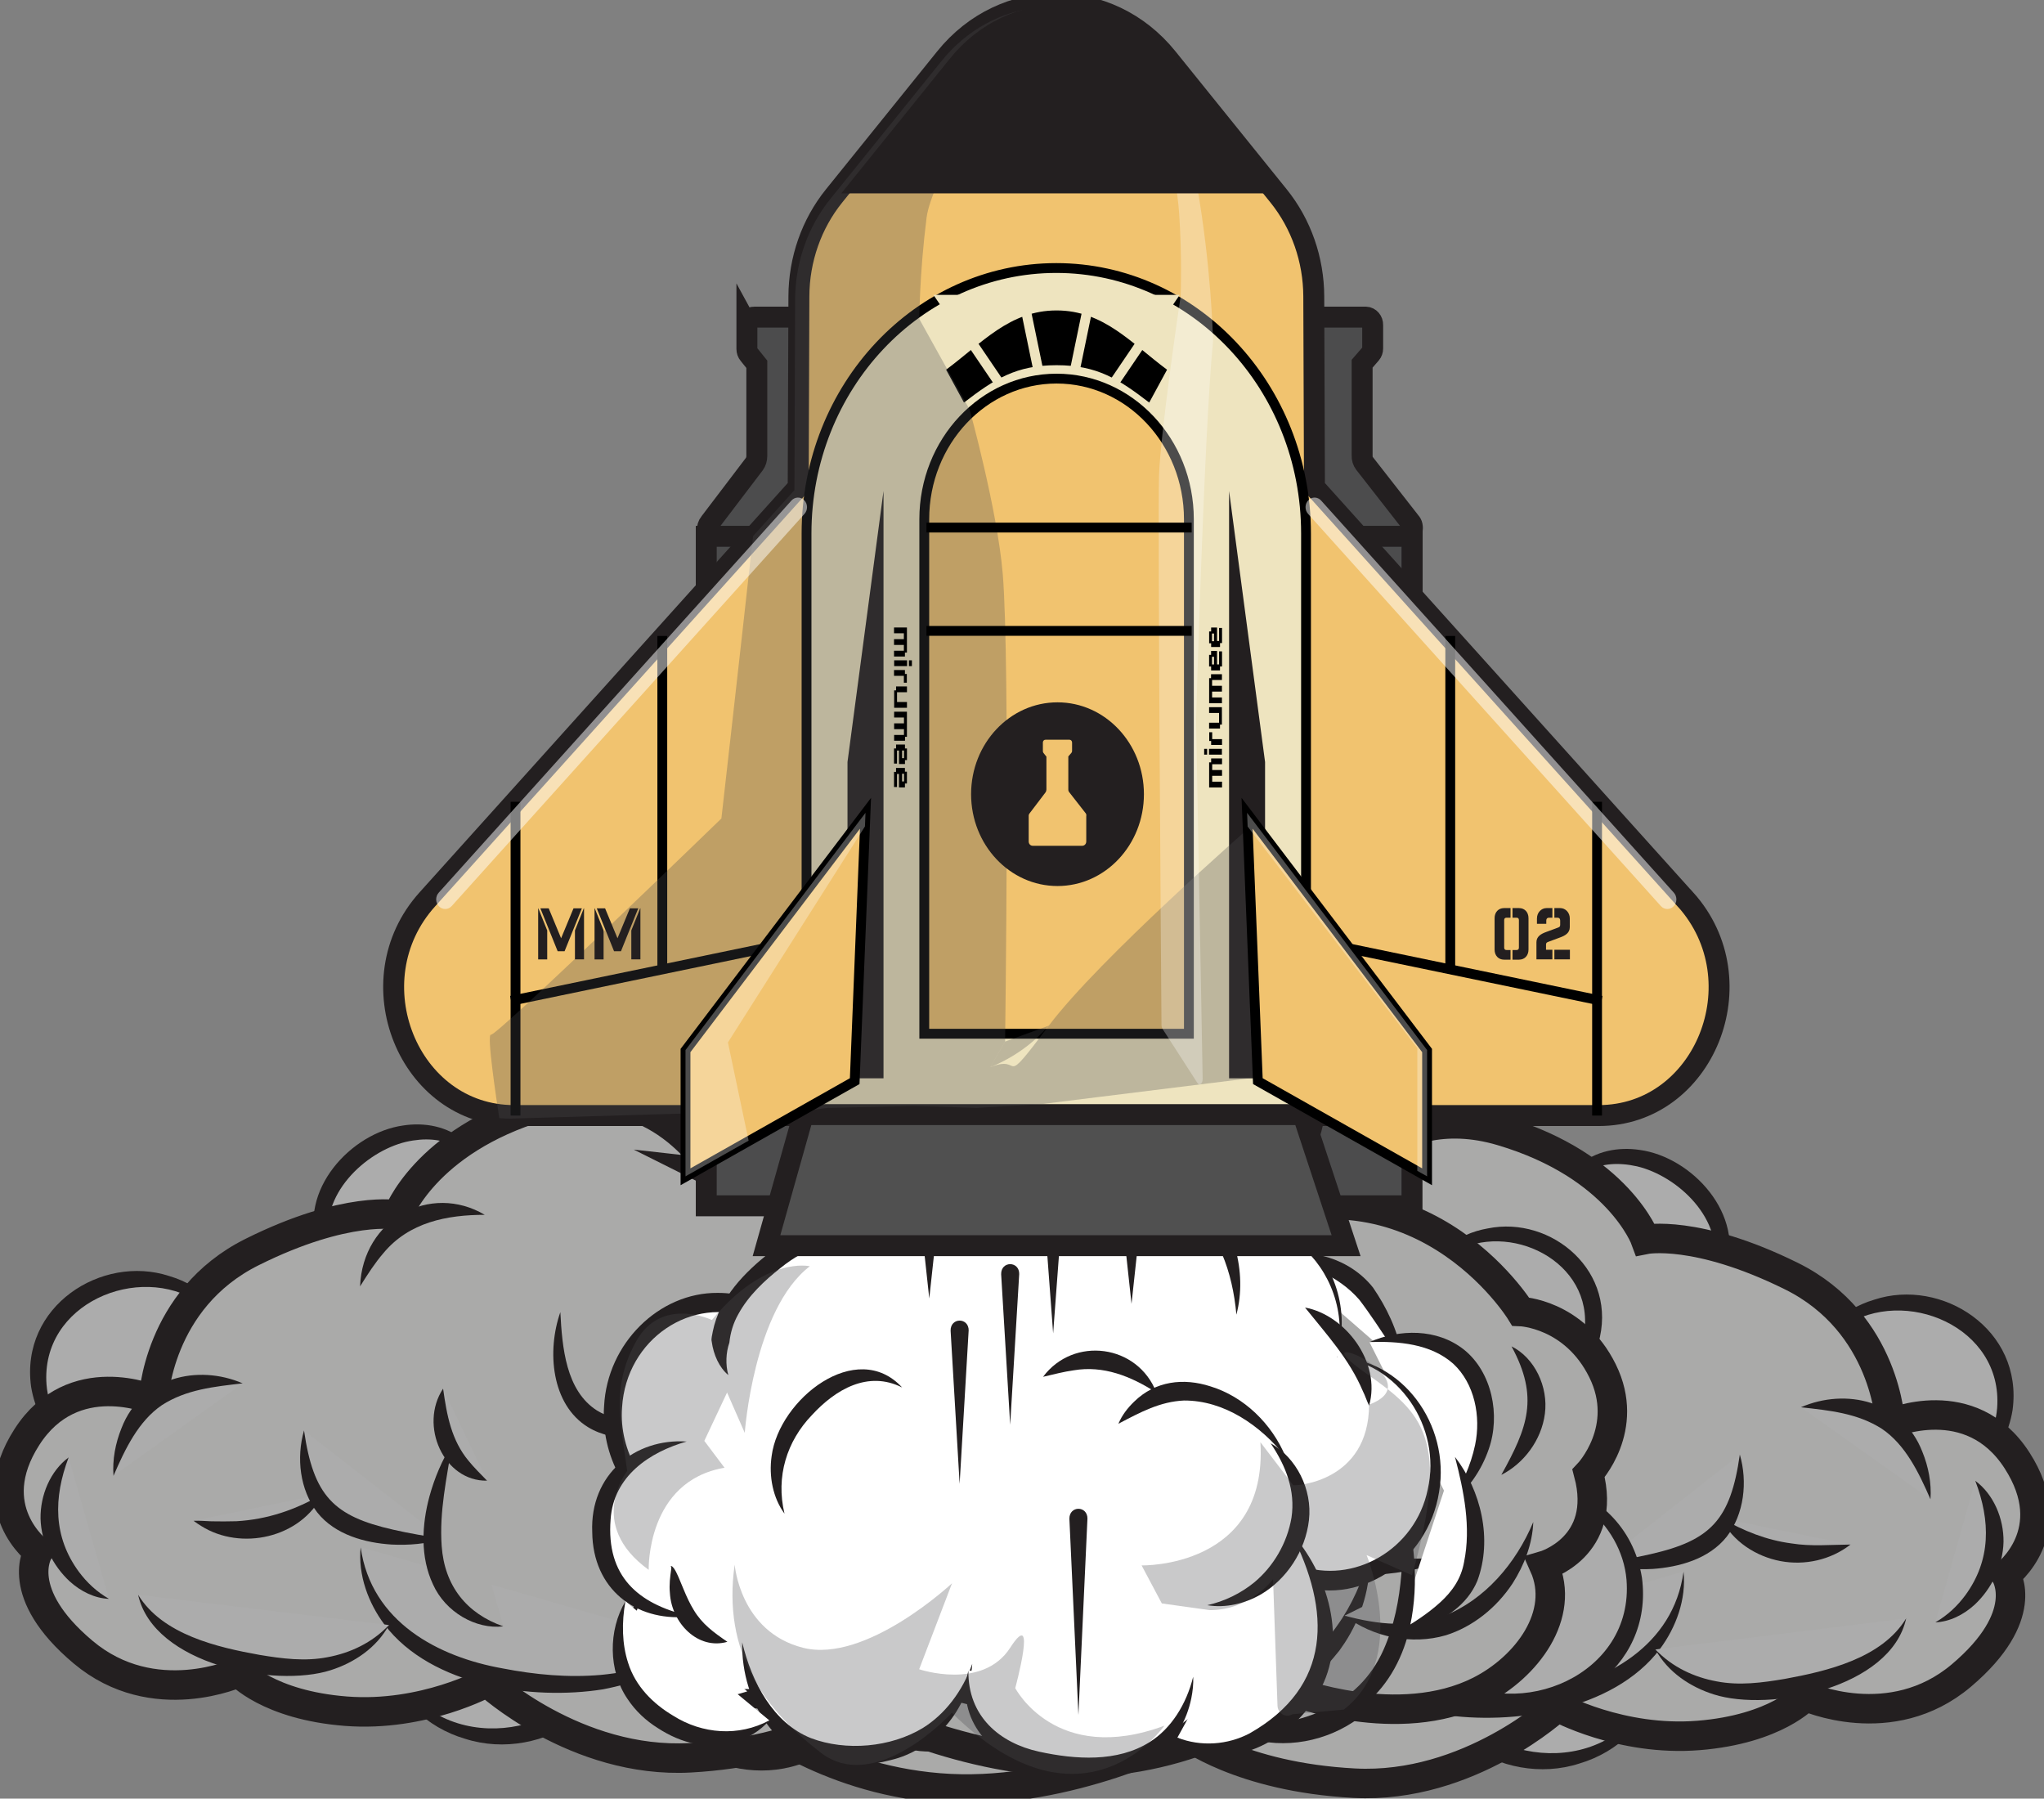 <svg width="208" height="183" viewBox="0 0 208 183" fill="none" xmlns="http://www.w3.org/2000/svg">
<rect x="0" y="0" width="208" height="183" fill="#808080" stroke="none"/>
<g clip-path="url(#clip0_7050_53023)">
<path d="M193.694 152.021C199.446 152.012 204.102 147.641 204.094 142.259C204.086 136.877 199.417 132.522 193.665 132.531C187.913 132.541 183.256 136.912 183.264 142.294C183.272 147.676 187.942 152.031 193.694 152.021Z" fill="#ACACAC"/>
<path d="M185.795 148.65C189.395 152.565 195.675 152.876 199.723 149.618C201.701 148.07 203.044 145.719 203.232 143.255C203.845 134.985 193.806 130.831 187.637 134.94C182.898 137.853 181.864 144.461 185.795 148.65ZM185.795 148.65C180.485 142.865 183.79 134.289 190.732 132.234C197.579 129.983 205.918 135.258 204.802 143.469C203.303 152.652 191.458 154.892 185.795 148.65Z" fill="#231F20"/>
<path d="M55.135 145.91C60.297 145.901 64.477 141.979 64.47 137.149C64.463 132.319 60.272 128.41 55.109 128.419C49.946 128.428 45.767 132.35 45.774 137.18C45.781 142.01 49.972 145.918 55.135 145.91Z" fill="#ACACAC"/>
<path d="M62.966 141.921C65.953 137.647 64.014 131.973 59.541 130.015C53.683 127.178 45.224 131.69 46.849 139.143C48.698 146.478 58.821 147.96 62.966 141.921ZM62.966 141.921C58.642 148.253 47.806 147.395 45.325 139.622C43.168 132.311 50.028 126.526 56.541 127.843C62.785 128.901 66.962 136.092 62.969 141.921H62.966Z" fill="#231F20"/>
<path d="M53.671 176.002C60.306 175.991 65.678 170.949 65.668 164.741C65.659 158.533 60.273 153.509 53.638 153.52C47.003 153.531 41.632 158.573 41.641 164.781C41.65 170.989 47.036 176.013 53.671 176.002Z" fill="#ACACAC"/>
<path d="M62.733 157.399C58.568 152.886 51.325 152.507 46.629 156.244C44.326 158.023 42.743 160.753 42.513 163.638C41.767 173.342 53.521 178.123 60.676 173.28C66.129 169.846 67.283 162.249 62.736 157.402L62.733 157.399ZM62.733 157.399C68.856 164.1 65.045 173.886 57.05 176.241C49.224 178.767 39.727 172.811 40.943 163.428C42.626 152.869 56.197 150.236 62.736 157.399H62.733Z" fill="#231F20"/>
<path d="M77.856 179.319C84.491 179.308 89.863 174.267 89.854 168.058C89.844 161.85 84.458 156.826 77.823 156.837C71.188 156.848 65.817 161.89 65.826 168.098C65.835 174.307 71.221 179.33 77.856 179.319Z" fill="#ACACAC"/>
<path d="M86.92 160.718C82.755 156.206 75.512 155.827 70.816 159.563C68.513 161.342 66.93 164.072 66.7 166.957C65.954 176.661 77.708 181.442 84.863 176.599C90.316 173.166 91.471 165.568 86.923 160.722L86.92 160.718ZM86.92 160.718C93.044 167.419 89.232 177.202 81.237 179.56C73.411 182.087 63.914 176.13 65.13 166.747C66.813 156.189 80.384 153.555 86.923 160.718H86.92Z" fill="#231F20"/>
<path d="M157.345 179.19C163.98 179.179 169.352 174.138 169.342 167.929C169.333 161.721 163.947 156.697 157.312 156.708C150.677 156.72 145.305 161.761 145.314 167.97C145.324 174.178 150.71 179.202 157.345 179.19Z" fill="#ACACAC"/>
<path d="M166.405 160.587C162.24 156.075 154.998 155.696 150.301 159.432C147.998 161.211 146.415 163.941 146.185 166.826C145.439 176.53 157.194 181.311 164.349 176.468C169.801 173.035 170.956 165.437 166.408 160.591L166.405 160.587ZM166.405 160.587C172.529 167.288 168.718 177.075 160.723 179.429C152.896 181.956 143.399 175.999 144.615 166.616C146.299 156.058 159.869 153.424 166.408 160.587H166.405Z" fill="#231F20"/>
<path d="M174.558 130.199C176.446 126.872 174.618 122.022 170.475 119.366C166.331 116.711 161.442 117.256 159.554 120.583C157.666 123.911 159.494 128.761 163.638 131.416C167.781 134.072 172.67 133.527 174.558 130.199Z" fill="#ACACAC"/>
<path d="M161.991 130.128C163.518 131.531 165.419 132.493 167.401 132.789C170.158 133.268 173.557 132.058 174.374 128.997C175.493 124.096 170.758 119.659 166.584 118.67C158.799 116.936 156.545 125.044 161.991 130.131V130.128ZM161.991 130.128C158.854 127.336 156.986 121.831 160.651 118.597C162.351 117.088 164.718 116.674 166.866 117.001C172.146 117.715 177.644 123.551 175.581 129.456C173.087 135.24 165.646 133.685 161.991 130.128Z" fill="#231F20"/>
<path d="M88.846 135.726C93.688 134.349 96.874 130.296 95.961 126.673C95.049 123.05 90.385 121.229 85.543 122.606C80.701 123.982 77.515 128.036 78.427 131.659C79.34 135.282 84.004 137.103 88.846 135.726Z" fill="#ACACAC"/>
<path d="M89.949 135.354C91.847 134.595 93.621 133.327 94.756 131.548C96.585 128.756 95.985 125.381 93.034 123.899C88.457 121.565 80.309 124.209 78.97 129.749C78.525 131.714 79.579 133.706 81.179 134.761C83.77 136.477 87.121 136.426 89.949 135.354ZM89.949 135.354C87.079 136.429 83.738 136.719 80.906 135.278C78.918 134.299 77.4 131.982 77.692 129.552C78.512 123.475 85.392 120.39 90.582 121.451C92.725 121.9 94.915 123.137 95.911 125.305C97.944 129.821 93.653 134.009 89.946 135.357L89.949 135.354Z" fill="#231F20"/>
<path d="M135.206 121.986C135.206 121.986 140.927 111.545 152.818 115.074C164.709 118.601 167.44 126.105 167.44 126.105C167.44 126.105 172.626 125.054 182.288 129.835C191.951 134.616 192.363 144.837 192.363 144.837C192.363 144.837 200.527 141.276 205.243 148.57C209.959 155.864 204.12 160.252 204.12 160.252C204.12 160.252 206.757 164.42 199.586 170.48C192.415 176.54 183.735 172.593 183.735 172.593C183.735 172.593 180.767 175.936 172.846 176.574C164.926 177.212 158.481 173.679 158.481 173.679C158.481 173.679 149.467 182.038 137.83 181.431C126.192 180.824 120.603 176.454 120.603 176.454C120.603 176.454 108.781 182.586 96.65 181.983C84.519 181.379 76.527 174.858 76.527 174.858C76.527 174.858 65.759 179.046 57.465 174.889C52.687 172.493 48.669 167.184 50.891 162.176C50.891 162.176 44.358 160.307 46.327 152.796C46.327 152.796 41.994 148.246 44.874 142.369C47.738 136.522 53.197 136.305 53.197 136.305C53.197 136.305 63.754 118.973 83.64 127.911L135.202 121.986H135.206Z" fill="#AAAAA9" stroke="#231F20" stroke-width="3" stroke-miterlimit="10" stroke-linecap="round"/>
<path d="M88.7 172.352C88.7 172.352 81.591 177.46 75.337 172.941C69.084 168.422 68.668 161.024 68.668 161.024" fill="#AAAAA9"/>
<path d="M88.701 172.352C85.094 175.744 79.327 176.881 75.146 173.968C74.679 173.672 74.105 173.155 73.664 172.814L72.992 172.152C72.593 171.793 72.1 171.149 71.75 170.731L71.208 169.952C69.509 167.377 68.5 164.175 68.672 161.024C69.285 163.355 70.222 165.554 71.5 167.519C72.194 168.605 73.005 169.57 73.894 170.476C74.088 170.656 74.617 171.135 74.815 171.321C78.889 174.985 84.014 174.413 88.701 172.352Z" fill="#231F20"/>
<path d="M71.208 167.188C71.208 167.188 64.835 170.776 58.944 167.312C53.054 163.848 51.98 157.726 51.98 157.726" fill="#AAAAA9"/>
<path d="M71.208 167.188C68.334 169.404 64.39 170.218 60.913 169.218C58.169 168.363 55.759 166.443 54.115 163.979C52.924 162.131 52.071 159.966 51.98 157.726C53.764 161.962 56.966 165.64 61.095 167.253C64.371 168.477 67.822 168.122 71.208 167.188Z" fill="#231F20"/>
<path d="M80.4 150.473C80.4 150.473 82.739 165.885 60.105 161.335L80.4 150.473Z" fill="#AAAAA9"/>
<path d="M80.4 150.473C81.055 152.851 80.721 155.605 79.514 157.753C76.991 162.324 71.334 163.392 66.787 162.92C64.487 162.7 62.246 162.169 60.102 161.334C62.386 161.366 64.62 161.465 66.826 161.383C73.9 161.214 79.894 158.928 80.4 150.473Z" fill="#231F20"/>
<path d="M99.264 167.864C99.264 167.864 91.363 168.102 87.519 159.818L99.264 167.864Z" fill="#AAAAA9"/>
<path d="M99.264 167.864C94.529 169.194 89.096 165.772 87.747 160.804C87.659 160.477 87.578 160.149 87.519 159.818C88.009 160.284 88.382 160.794 88.817 161.242C91.671 164.5 95.259 166.551 99.261 167.864H99.264Z" fill="#231F20"/>
<path d="M90.608 143.683C90.608 143.683 88.898 153.224 95.418 155.21C101.937 157.195 104.902 154.72 104.902 154.72" fill="#AAAAA9"/>
<path d="M90.608 143.683C90.805 147.278 91.188 151.68 94.373 153.69C94.925 154.034 95.505 154.248 96.131 154.427C97.212 154.762 98.34 155.041 99.453 155.189C101.276 155.417 103.141 155.454 104.902 154.724C103.478 156.213 101.321 156.671 99.378 156.723C98.136 156.754 96.884 156.564 95.68 156.261C94.918 156.092 94.143 155.803 93.459 155.386C89.696 153.093 89.236 147.63 90.611 143.686L90.608 143.683Z" fill="#231F20"/>
<path d="M54.141 139.849C54.141 139.849 47.803 145.543 55.221 152.92L54.141 139.849Z" fill="#AAAAA9"/>
<path d="M54.141 139.849C51.328 145.061 52.538 148.129 55.221 152.921C52.944 151.776 51.127 149.415 50.771 146.716C50.398 143.965 51.802 141.014 54.141 139.846V139.849Z" fill="#231F20"/>
<path d="M171.319 159.891C171.319 159.891 171.77 170.066 157.93 173.055C143.331 176.209 137.333 169.753 137.333 169.753" fill="#ACACAC"/>
<path d="M171.319 159.891C171.611 162.717 170.557 165.578 168.916 167.781C164.151 174.093 153.863 175.547 146.717 174.437C143.302 173.803 139.753 172.497 137.337 169.753C140.123 171.818 143.551 172.652 146.889 172.965C150.23 173.252 153.597 172.928 156.905 172.273C163.415 171.101 170.278 167.526 171.322 159.894L171.319 159.891Z" fill="#231F20"/>
<path d="M183.265 143.183C183.265 143.183 188.529 142.131 192.126 144.627C195.72 147.123 196.447 152.549 196.447 152.549" fill="#ACACAC"/>
<path d="M183.265 143.183C187.845 141.19 193.586 142.51 195.61 147.681C196.246 149.236 196.564 150.901 196.447 152.548C195.25 149.791 193.884 146.985 191.504 145.375C189.009 143.779 186.168 143.507 183.265 143.183Z" fill="#231F20"/>
<path d="M201.007 150.663C201.007 150.663 204.218 154.62 202.463 159.422C200.705 164.224 196.943 165.065 196.943 165.065" fill="#ACACAC"/>
<path d="M201.007 150.663C202.866 152.035 203.91 154.486 203.881 156.882C203.822 159.326 202.648 161.677 200.939 163.273C199.804 164.31 198.383 165.013 196.943 165.065C198.195 164.348 199.2 163.383 199.998 162.304C202.606 158.736 202.574 154.782 201.007 150.663Z" fill="#231F20"/>
<path d="M95.278 178.153C95.278 178.153 90.014 177.488 87.62 172.938C85.227 168.384 87.25 165.299 87.25 165.299" fill="#ACACAC"/>
<path d="M95.278 178.154C92.262 178.512 89.145 176.999 87.377 174.338C85.681 171.78 85.068 167.695 87.248 165.296C87.03 166.03 86.952 166.761 86.949 167.474C86.949 169.553 87.744 171.552 88.863 173.21C90.468 175.499 92.797 176.909 95.278 178.154Z" fill="#231F20"/>
<path d="M193.975 164.658C193.975 164.658 192.402 170.911 179.331 172.066C171.572 172.752 168.458 167.823 168.458 167.823" fill="#ACACAC"/>
<path d="M193.975 164.658C192.438 171.773 180.083 174.207 174.404 172.4C172.02 171.652 169.72 170.139 168.455 167.823C170.19 169.646 172.432 170.66 174.692 171.073C177.005 171.521 179.314 171.211 181.633 170.818C185.886 170.039 191.507 168.74 193.975 164.658Z" fill="#231F20"/>
<path d="M175.14 154.461C175.14 154.461 179.937 160.293 188.312 157.15L175.14 154.461Z" fill="#ACACAC"/>
<path d="M175.14 154.461C177.452 155.771 179.749 156.702 182.305 157.036C184.309 157.36 186.278 157.167 188.312 157.15C186.284 158.729 183.638 159.301 181.173 158.832C178.724 158.367 176.291 156.85 175.14 154.458V154.461Z" fill="#231F20"/>
<path d="M73.858 149.028C73.858 149.028 78.655 154.861 87.03 151.717L73.858 149.028Z" fill="#ACACAC"/>
<path d="M73.858 149.029C76.171 150.339 78.467 151.269 81.023 151.604C83.027 151.928 84.996 151.735 87.03 151.718C85.003 153.296 82.356 153.869 79.891 153.4C77.442 152.934 75.009 151.418 73.858 149.025V149.029Z" fill="#231F20"/>
<path d="M177.047 147.991C177.047 147.991 177.741 154.279 173.687 156.964C169.633 159.653 162.938 159.07 162.938 159.07" fill="#ACACAC"/>
<path d="M177.047 147.992C177.848 150.774 177.495 154.024 175.721 156.341C173.898 158.647 170.829 159.446 168.179 159.633C166.405 159.729 164.634 159.584 162.935 159.071C164.67 158.785 166.35 158.505 167.988 158.123C174.092 156.727 176.106 154.631 177.047 147.988V147.992Z" fill="#231F20"/>
<path d="M14.305 149.625C20.056 149.615 24.713 145.245 24.705 139.863C24.697 134.481 20.028 130.125 14.276 130.135C8.524 130.145 3.867 134.515 3.875 139.897C3.883 145.279 8.553 149.634 14.305 149.625Z" fill="#ACACAC"/>
<path d="M22.189 146.226C16.545 152.486 4.694 150.287 3.166 141.107C2.027 132.896 10.35 127.598 17.204 129.825C24.148 131.859 27.479 140.421 22.186 146.223L22.189 146.226ZM22.189 146.226C26.107 142.028 25.053 135.419 20.305 132.524C14.126 128.436 4.097 132.624 4.736 140.89C4.934 143.355 6.283 145.702 8.265 147.243C12.322 150.487 18.602 150.156 22.189 146.226Z" fill="#231F20"/>
<path d="M152.844 143.055C158.007 143.046 162.186 139.124 162.179 134.294C162.172 129.464 157.981 125.556 152.818 125.564C147.656 125.573 143.476 129.495 143.484 134.325C143.491 139.155 147.682 143.064 152.844 143.055Z" fill="#ACACAC"/>
<path d="M144.998 139.088C140.986 133.272 145.144 126.071 151.385 124.989C157.891 123.651 164.771 129.411 162.633 136.73C160.175 144.51 149.338 145.403 144.998 139.088ZM144.998 139.088C149.16 145.113 159.279 143.596 161.105 136.254C162.708 128.794 154.236 124.313 148.388 127.167C143.921 129.143 141.995 134.82 144.995 139.084L144.998 139.088Z" fill="#231F20"/>
<path d="M154.397 173.139C161.032 173.128 166.404 168.086 166.395 161.878C166.385 155.669 160.999 150.646 154.364 150.657C147.729 150.668 142.358 155.71 142.367 161.918C142.376 168.126 147.762 173.15 154.397 173.139Z" fill="#ACACAC"/>
<path d="M145.277 154.565C151.793 147.381 165.374 149.97 167.086 160.522C168.325 169.901 158.851 175.889 151.015 173.386C143.013 171.056 139.169 161.284 145.277 154.565ZM145.277 154.565C140.742 159.426 141.92 167.02 147.382 170.436C154.55 175.258 166.292 170.436 165.516 160.735C165.276 157.854 163.684 155.127 161.378 153.355C156.668 149.636 149.425 150.036 145.277 154.565Z" fill="#231F20"/>
<path d="M130.219 176.536C136.854 176.525 142.225 171.483 142.216 165.275C142.207 159.067 136.82 154.043 130.185 154.054C123.55 154.065 118.179 159.107 118.188 165.315C118.197 171.523 123.583 176.547 130.219 176.536Z" fill="#ACACAC"/>
<path d="M121.1 157.967C127.616 150.784 141.196 153.372 142.909 163.924C144.161 173.29 134.661 179.298 126.837 176.789C118.836 174.458 114.992 164.686 121.1 157.967ZM121.1 157.967C116.565 162.828 117.743 170.422 123.205 173.838C130.373 178.66 142.114 173.838 141.339 164.138C141.099 161.256 139.507 158.529 137.2 156.758C132.491 153.038 125.248 153.438 121.1 157.967Z" fill="#231F20"/>
<path d="M50.73 176.669C57.365 176.658 62.737 171.616 62.728 165.408C62.718 159.2 57.332 154.176 50.697 154.187C44.062 154.198 38.691 159.24 38.7 165.448C38.709 171.656 44.095 176.68 50.73 176.669Z" fill="#ACACAC"/>
<path d="M41.611 158.098C48.127 150.915 61.708 153.503 63.42 164.055C64.659 173.435 55.185 179.419 47.349 176.92C39.347 174.589 35.503 164.817 41.611 158.098ZM41.611 158.098C37.076 162.959 38.254 170.553 43.716 173.969C50.884 178.791 62.626 173.969 61.85 164.269C61.61 161.387 60.018 158.66 57.712 156.888C53.002 153.169 45.759 153.569 41.611 158.098Z" fill="#231F20"/>
<path d="M44.295 128.912C48.431 126.243 50.246 121.388 48.349 118.066C46.452 114.744 41.561 114.215 37.425 116.883C33.289 119.552 31.474 124.407 33.371 127.729C35.269 131.05 40.16 131.58 44.295 128.912Z" fill="#ACACAC"/>
<path d="M45.938 127.622C42.295 131.19 34.858 132.772 32.348 126.995C30.269 121.097 35.747 115.247 41.027 114.513C43.171 114.179 45.542 114.582 47.245 116.088C50.92 119.311 49.068 124.82 45.938 127.622ZM45.938 127.622C51.368 122.521 49.091 114.417 41.313 116.178C37.142 117.178 32.419 121.635 33.551 126.533C34.375 129.591 37.777 130.79 40.534 130.301C42.516 130.001 44.413 129.032 45.938 127.622Z" fill="#231F20"/>
<path d="M129.503 128.868C130.404 125.242 127.206 121.199 122.36 119.839C117.515 118.478 112.855 120.314 111.954 123.94C111.053 127.566 114.25 131.609 119.096 132.97C123.942 134.33 128.601 132.494 129.503 128.868Z" fill="#ACACAC"/>
<path d="M117.996 132.611C114.285 131.28 109.981 127.099 112.002 122.58C112.991 120.408 115.174 119.163 117.318 118.708C122.504 117.629 129.393 120.694 130.234 126.768C130.532 129.195 129.02 131.518 127.035 132.504C124.207 133.955 120.866 133.679 117.993 132.611H117.996ZM117.996 132.611C119.916 133.331 122.015 133.569 123.996 133.148C126.76 132.638 129.659 130.205 128.956 126.968C127.762 122.193 121.846 119.874 117.568 120.37C114.814 120.611 111.817 122.621 112.135 125.909C112.482 129.167 115.226 131.525 117.993 132.611H117.996Z" fill="#231F20"/>
<path d="M72.7 119.394C72.7 119.394 66.946 108.973 55.068 112.538C43.191 116.102 40.479 123.617 40.479 123.617C40.479 123.617 35.289 122.583 25.64 127.395C15.99 132.207 15.611 142.431 15.611 142.431C15.611 142.431 7.434 138.898 2.741 146.206C-1.953 153.514 3.895 157.884 3.895 157.884C3.895 157.884 1.271 162.062 8.459 168.098C15.646 174.138 24.313 170.16 24.313 170.16C24.313 170.16 27.291 173.493 35.215 174.107C43.139 174.72 49.571 171.163 49.571 171.163C49.571 171.163 58.61 179.491 70.245 178.846C81.879 178.202 87.455 173.81 87.455 173.81C87.455 173.81 99.293 179.905 111.424 179.26C123.555 178.615 131.524 172.069 131.524 172.069C131.524 172.069 142.306 176.223 150.587 172.038C155.354 169.629 159.36 164.306 157.122 159.301C157.122 159.301 163.648 157.412 161.657 149.908C161.657 149.908 165.977 145.344 163.077 139.477C160.197 133.641 154.738 133.441 154.738 133.441C154.738 133.441 144.132 116.143 124.272 125.147L72.694 119.391L72.7 119.394Z" fill="#AAAAA9" stroke="#231F20" stroke-width="3" stroke-miterlimit="10" stroke-linecap="round"/>
<path d="M119.352 169.609C119.352 169.609 126.478 174.693 132.715 170.153C138.955 165.613 139.348 158.216 139.348 158.216" fill="#AAAAA9"/>
<path d="M119.352 169.609C124.048 171.656 129.166 172.208 133.234 168.533C133.435 168.347 133.957 167.868 134.155 167.685C134.34 167.489 134.823 166.968 135.014 166.765C135.326 166.379 135.783 165.837 136.056 165.424C137.59 163.29 138.667 160.829 139.351 158.216C139.533 161.363 138.534 164.569 136.841 167.151L136.302 167.933C135.945 168.354 135.462 168.995 135.063 169.357L134.395 170.019C133.954 170.36 133.383 170.877 132.916 171.177C128.745 174.104 122.971 172.987 119.355 169.605L119.352 169.609Z" fill="#231F20"/>
<path d="M136.831 164.385C136.831 164.385 143.214 167.953 149.095 164.468C154.975 160.983 156.029 154.857 156.029 154.857" fill="#AAAAA9"/>
<path d="M136.831 164.385C140.217 165.309 143.672 165.654 146.944 164.416C151.07 162.789 154.258 159.101 156.029 154.857C155.945 157.098 155.099 159.263 153.915 161.117C152.277 163.589 149.873 165.519 147.132 166.381C143.659 167.391 139.711 166.591 136.831 164.385Z" fill="#231F20"/>
<path d="M127.59 147.702C127.59 147.702 125.297 163.121 147.917 158.498L127.59 147.702Z" fill="#AAAAA9"/>
<path d="M127.59 147.702C128.119 156.161 134.126 158.423 141.193 158.567C143.399 158.643 145.634 158.536 147.917 158.498C143.577 160.126 138.809 160.88 134.265 159.491C129.309 158.009 126.221 153.114 127.59 147.702Z" fill="#231F20"/>
<path d="M108.774 165.151C108.774 165.151 116.676 165.361 120.493 157.067L108.774 165.151Z" fill="#AAAAA9"/>
<path d="M108.774 165.151C112.774 163.828 116.355 161.763 119.199 158.495C119.634 158.043 120.007 157.533 120.493 157.064C119.617 162.542 113.841 166.558 108.774 165.148V165.151Z" fill="#231F20"/>
<path d="M117.36 140.942C117.36 140.942 119.099 150.477 112.586 152.487C106.073 154.496 103.102 152.028 103.102 152.028" fill="#AAAAA9"/>
<path d="M117.36 140.942C118.748 144.882 118.301 150.35 114.545 152.652C113.86 153.073 113.085 153.366 112.326 153.535C111.126 153.841 109.874 154.034 108.632 154.01C106.689 153.962 104.529 153.511 103.102 152.028C104.863 152.756 106.728 152.711 108.551 152.476C109.663 152.325 110.792 152.042 111.872 151.704C112.495 151.525 113.079 151.308 113.627 150.963C116.805 148.943 117.172 144.541 117.363 140.942H117.36Z" fill="#231F20"/>
<path d="M153.817 136.988C153.817 136.988 160.171 142.662 152.776 150.063L153.817 136.988Z" fill="#AAAAA9"/>
<path d="M153.817 136.988C156.159 138.147 157.573 141.094 157.21 143.845C156.859 146.544 155.05 148.912 152.776 150.063C155.449 145.244 156.642 142.2 153.817 136.988Z" fill="#231F20"/>
<path d="M36.7 157.419C36.7 157.419 36.279 167.595 50.128 170.539C64.737 173.644 70.715 167.167 70.715 167.167" fill="#ACACAC"/>
<path d="M36.7 157.419C37.771 165.054 44.637 168.598 51.153 169.753C54.462 170.397 57.832 170.708 61.172 170.411C64.507 170.087 67.935 169.243 70.715 167.167C68.308 169.922 64.76 171.235 61.348 171.883C54.206 173.017 43.917 171.6 39.13 165.302C37.482 163.103 36.418 160.246 36.703 157.419H36.7Z" fill="#231F20"/>
<path d="M24.703 140.749C24.703 140.749 19.435 139.715 15.845 142.225C12.257 144.734 11.547 150.16 11.547 150.16" fill="#ACACAC"/>
<path d="M24.703 140.749C21.8 141.084 18.959 141.366 16.471 142.969C14.097 144.589 12.741 147.399 11.55 150.16C11.427 148.512 11.742 146.847 12.371 145.292C14.379 140.115 20.12 138.777 24.703 140.753V140.749Z" fill="#231F20"/>
<path d="M6.983 148.287C6.983 148.287 3.782 152.255 5.553 157.05C7.324 161.845 11.09 162.672 11.09 162.672" fill="#ACACAC"/>
<path d="M6.983 148.287C5.427 152.41 5.41 156.364 8.028 159.925C8.829 161 9.838 161.962 11.09 162.675C9.646 162.627 8.226 161.927 7.087 160.893C5.375 159.304 4.191 156.957 4.126 154.513C4.09 152.117 5.128 149.663 6.98 148.287H6.983Z" fill="#231F20"/>
<path d="M112.793 175.43C112.793 175.43 118.057 174.748 120.435 170.187C122.815 165.627 120.785 162.545 120.785 162.545" fill="#ACACAC"/>
<path d="M112.793 175.43C115.268 174.179 117.597 172.762 119.192 170.466C120.308 168.805 121.093 166.805 121.087 164.727C121.08 164.017 121.002 163.286 120.782 162.552C122.968 164.944 122.368 169.029 120.681 171.594C118.92 174.262 115.809 175.782 112.793 175.434V175.43Z" fill="#231F20"/>
<path d="M14.054 162.259C14.054 162.259 15.647 168.508 28.721 169.618C36.483 170.277 39.584 165.341 39.584 165.341" fill="#ACACAC"/>
<path d="M14.054 162.258C16.532 166.329 22.16 167.615 26.412 168.377C28.731 168.763 31.041 169.063 33.353 168.608C35.614 168.187 37.852 167.167 39.581 165.337C38.325 167.66 36.029 169.18 33.648 169.935C27.982 171.755 15.618 169.373 14.054 162.255V162.258Z" fill="#231F20"/>
<path d="M32.86 152C32.86 152 28.079 157.85 19.695 154.734L32.86 152Z" fill="#ACACAC"/>
<path d="M32.86 152C30.609 156.529 24.495 157.801 20.473 155.261C20.207 155.095 19.945 154.927 19.695 154.734C20.327 154.703 20.914 154.768 21.498 154.785C22.358 154.806 23.204 154.799 24.057 154.778C27.194 154.599 30.074 153.627 32.857 152H32.86Z" fill="#231F20"/>
<path d="M134.126 146.233C134.126 146.233 129.345 152.083 120.96 148.967L134.126 146.233Z" fill="#ACACAC"/>
<path d="M134.126 146.233C131.875 150.763 125.761 152.035 121.739 149.494C121.473 149.329 121.21 149.16 120.96 148.967C121.593 148.936 122.18 149.001 122.764 149.019C123.623 149.039 124.47 149.032 125.323 149.012C128.459 148.833 131.34 147.86 134.123 146.233H134.126Z" fill="#231F20"/>
<path d="M30.936 145.537C30.936 145.537 30.262 151.825 34.323 154.5C38.384 157.175 45.078 156.568 45.078 156.568" fill="#ACACAC"/>
<path d="M30.937 145.537C31.897 152.18 33.924 154.265 40.025 155.641C41.663 156.02 43.343 156.289 45.078 156.571C43.382 157.088 41.611 157.24 39.837 157.15C37.19 156.978 34.115 156.185 32.286 153.886C30.505 151.573 30.142 148.326 30.937 145.541V145.537Z" fill="#231F20"/>
<path d="M51.218 165.475C51.218 165.475 39.393 164.658 46 146.93L51.218 165.475Z" fill="#AAAAA9"/>
<path d="M51.218 165.475C48.419 165.806 45.322 164.014 44.066 161.211C42.749 158.426 42.918 155.141 43.706 152.238C44.225 150.346 44.991 148.56 45.999 146.93C45.461 150.439 44.696 153.765 44.945 157.292C45.234 161.387 47.504 164.179 51.218 165.475Z" fill="#231F20"/>
<path d="M75.862 167.44C75.862 167.44 67.961 167.65 64.144 159.356L75.862 167.44Z" fill="#AAAAA9"/>
<path d="M75.862 167.439C71.124 168.756 65.7 165.316 64.367 160.342C64.28 160.014 64.199 159.687 64.144 159.353C64.63 159.821 65.003 160.332 65.438 160.783C68.282 164.047 71.863 166.112 75.862 167.439Z" fill="#231F20"/>
<path d="M57.021 133.496C57.021 133.496 55.283 143.031 61.796 145.04C68.309 147.05 71.28 144.582 71.28 144.582" fill="#AAAAA9"/>
<path d="M57.021 133.496C57.209 137.091 57.579 141.497 60.757 143.517C61.309 143.862 61.889 144.079 62.512 144.258C63.592 144.596 64.721 144.878 65.833 145.03C67.656 145.265 69.521 145.309 71.282 144.582C69.855 146.068 67.695 146.516 65.752 146.564C64.51 146.588 63.258 146.399 62.058 146.088C61.296 145.916 60.52 145.626 59.839 145.206C56.083 142.9 55.639 137.436 57.024 133.496H57.021Z" fill="#231F20"/>
<path d="M49.34 123.603C49.34 123.603 39.772 120.425 36.645 130.88L49.34 123.603Z" fill="#AAAAA9"/>
<path d="M49.34 123.603C45.503 123.603 41.624 124.347 39.01 127.508C38.16 128.491 37.417 129.642 36.642 130.883C36.908 124.01 43.82 120.328 49.337 123.606L49.34 123.603Z" fill="#231F20"/>
<path d="M45.091 141.29C45.091 141.29 43.246 148.057 49.567 150.652L45.091 141.29Z" fill="#ACACAC"/>
<path d="M45.091 141.29C45.471 144.02 45.944 146.543 47.676 148.625C48.215 149.291 48.857 149.925 49.564 150.652C45.153 150.732 42.617 145.023 45.088 141.29H45.091Z" fill="#231F20"/>
<path fill-rule="evenodd" clip-rule="evenodd" d="M76.005 33.01V35.506C76.005 35.709 76.07 35.898 76.197 36.047L77.014 37.064V46.402C77.014 46.695 76.93 46.981 76.764 47.215L72.233 53.175C72.048 53.4 71.957 53.693 71.983 53.989V61.162C71.983 61.835 72.483 62.376 73.106 62.383H87.205C87.825 62.383 88.331 61.845 88.337 61.176V54.058C88.402 53.586 88.337 53.313 88.146 53.11L83.495 47.157C83.319 46.929 83.229 46.64 83.245 46.343V37.005L84.127 35.988C84.254 35.84 84.322 35.647 84.318 35.447V33.079C84.335 32.648 84.023 32.279 83.621 32.265H76.771C76.372 32.248 76.031 32.586 76.015 33.017H76.009L76.005 33.01Z" fill="#4C4C4D" stroke="#231F20" stroke-width="2.13" stroke-miterlimit="10"/>
<path d="M88.317 54.567H71.87V122.686H88.317V54.567Z" fill="#4C4C4D" stroke="#231F20" stroke-width="2.13" stroke-miterlimit="10"/>
<path d="M72.454 73.651H88.233" stroke="#231F20" stroke-width="2.13" stroke-miterlimit="10"/>
<path fill-rule="evenodd" clip-rule="evenodd" d="M131.372 33.01V35.506C131.372 35.709 131.437 35.898 131.563 36.047L132.381 37.064V46.402C132.381 46.695 132.296 46.981 132.131 47.215L127.6 53.175C127.415 53.4 127.324 53.693 127.35 53.989V61.162C127.35 61.835 127.85 62.376 128.472 62.383H142.572C143.191 62.383 143.697 61.845 143.704 61.176V54.058C143.769 53.586 143.704 53.313 143.512 53.11L138.861 47.157C138.686 46.929 138.595 46.64 138.612 46.343V37.005L139.494 35.988C139.62 35.84 139.688 35.647 139.685 35.447V33.079C139.701 32.648 139.39 32.279 138.988 32.265H132.137C131.739 32.248 131.398 32.586 131.382 33.017H131.375L131.372 33.01Z" fill="#4C4C4D" stroke="#231F20" stroke-width="2.13" stroke-miterlimit="10"/>
<path d="M143.688 54.567H127.24V122.686H143.688V54.567Z" fill="#4C4C4D" stroke="#231F20" stroke-width="2.13" stroke-miterlimit="10"/>
<path d="M127.824 73.651H143.6" stroke="#231F20" stroke-width="2.13" stroke-miterlimit="10"/>
<path d="M129.841 127.802C129.841 127.802 136.529 127.529 139.617 132.448C142.705 137.367 142.705 139.008 142.705 139.008" fill="white"/>
<path d="M129.841 127.802C133.312 126.902 137.35 128.019 139.721 131.004C141.096 133.01 142.199 135.306 142.656 137.757C142.715 138.167 142.77 138.595 142.705 139.008C142.41 138.253 141.975 137.609 141.567 136.95C140.6 135.482 139.403 133.648 138.339 132.259C136.147 129.718 132.988 128.646 129.841 127.802Z" fill="#231F20"/>
<path d="M139.357 136.55C139.357 136.55 148.799 133.965 150.895 142.227C152.377 148.07 147.589 152.951 147.589 152.951" fill="white"/>
<path d="M139.358 136.55C142.41 135.22 146.221 135.137 148.984 137.326C151.826 139.615 152.715 143.993 151.495 147.45C150.733 149.656 149.364 151.6 147.587 152.952C148.731 151.121 149.666 149.132 150.107 147.019C150.723 144.103 150.048 140.766 147.895 138.763C145.579 136.702 142.303 136.457 139.354 136.547L139.358 136.55Z" fill="#231F20"/>
<path d="M148.067 148.243C148.067 148.243 151.391 154.386 149.646 160.06C148.323 164.372 142.186 166.075 142.186 166.075" fill="white"/>
<path d="M148.067 148.243C150.694 151.639 151.913 156.613 150.334 160.849C149.328 163.245 147.097 164.738 144.855 165.513C143.98 165.799 143.094 166.027 142.186 166.075C143.769 165.168 145.271 164.203 146.536 163.052C147.775 161.928 148.693 160.622 148.988 158.915C149.704 155.396 148.975 151.749 148.063 148.243H148.067Z" fill="#231F20"/>
<path d="M126.717 175.578C132.358 175.599 138.232 173.603 140.788 167.86C142.977 162.931 142.802 157.463 142.705 152.079C143.921 156.329 144.443 160.997 143.496 165.413C142.87 168.453 141.349 171.373 139.013 173.306C135.579 176.157 130.843 176.788 126.717 175.581V175.578Z" fill="#231F20"/>
<path d="M136.049 138.084C141.644 138.46 146.075 143.396 146.075 149.439C146.075 155.482 141.281 160.818 135.368 160.818C134.148 160.818 132.981 160.597 131.888 160.201C130.671 165.003 131.68 171.773 126.977 172.711C125.975 172.91 124.826 173.138 123.571 173.362C121.625 176.196 118.476 178.04 114.921 178.04C111.826 178.04 109.044 176.644 107.088 174.417C104.707 174.179 102.362 173.71 100.163 172.917C99.037 172.511 97.938 172.242 96.864 172.083C94.951 175.179 91.655 177.223 87.912 177.223C84.821 177.223 82.035 175.827 80.082 173.6C79.82 173.531 79.57 173.441 79.326 173.328C75.081 171.277 63.894 176.813 65.629 167.588C67.364 158.36 58.49 159.181 62.35 153.031C63.093 151.849 63.534 150.732 63.826 149.67C62.888 147.981 62.35 146.013 62.35 143.907C62.35 137.622 67.144 132.528 73.057 132.528C74.15 132.528 75.204 132.703 76.2 133.027C77.64 130.99 77.997 129.58 82.414 128.839C89.745 127.609 86.079 118.794 90.325 117.767C94.571 116.743 100.743 115.513 100.743 115.513C100.743 115.513 112.897 114.899 115.79 120.228C117.159 122.748 119.043 123.937 120.876 124.951C122.332 124.161 123.98 123.717 125.725 123.717C131.638 123.717 136.432 128.812 136.432 135.096C136.432 136.133 136.299 137.14 136.052 138.095L136.049 138.084Z" fill="white"/>
<path d="M136.049 138.084C142.624 138.246 147.609 144.879 146.444 151.794C145.322 158.957 138.105 163.683 131.589 161.121L132.776 160.453C132.439 161.814 132.28 163.29 132.111 164.796C131.755 168.271 131.164 172.921 127.162 173.665L126.896 173.717L125.838 173.92L123.724 174.327L124.314 173.941C120.062 180.187 111.34 180.756 106.416 175.086L107.003 175.392C104.347 175.148 101.697 174.534 99.167 173.607C98.372 173.359 97.561 173.172 96.738 173.048L97.636 172.617C96.669 174.176 95.372 175.496 93.867 176.451C89.313 179.439 83.008 178.478 79.411 174.265L79.862 174.548C79.641 174.489 79.421 174.417 79.197 174.327C78.733 174.103 78.243 173.948 77.734 173.886C75.476 173.627 73.245 174.072 70.9 174.117C67.721 174.262 64.474 173.403 64.536 169.253C64.523 168.598 64.659 167.885 64.753 167.24C65.019 165.734 65.022 164.213 64.543 162.886C63.673 160.08 59.933 158.474 60.514 155.099C60.66 154.113 61.111 153.29 61.594 152.473C62.191 151.521 62.648 150.49 62.947 149.387L63.038 150.156C61.86 148.029 61.289 145.513 61.474 143.052C61.798 136.692 67.056 131.5 73.037 131.545C74.198 131.542 75.363 131.724 76.472 132.086L75.467 132.435C77.383 129.329 78.726 128.491 82.197 127.881C85.223 127.422 86.225 125.458 86.757 122.379C87.095 120.832 87.221 119.242 88.324 117.898C88.898 117.202 89.757 116.854 90.594 116.695L92.589 116.233C95.272 115.633 97.951 115.071 100.643 114.53C102.67 114.458 104.636 114.554 106.63 114.803C109.939 115.292 113.789 116.068 116.105 118.956C116.267 119.132 116.458 119.501 116.591 119.711C117.185 120.835 117.94 121.835 118.907 122.645C119.604 123.241 120.392 123.748 121.223 124.237H120.538C129.173 119.877 138.825 128.229 136.055 138.088L136.049 138.084ZM136.049 138.084C138.07 128.891 129.147 121.149 121.21 125.651L120.892 125.837L120.525 125.647C118.703 124.744 116.877 123.507 115.631 121.745C115.339 121.338 115.076 120.873 114.804 120.452C114.064 119.346 112.988 118.643 111.774 118.101C108.372 116.685 104.428 116.402 100.782 116.481C98.168 117.057 94.065 117.85 90.993 118.601C90.523 118.708 89.998 118.815 89.673 119.222C88.969 120.104 88.81 121.569 88.554 122.776C87.993 126.237 86.501 129.001 83.027 129.698C81.263 130.053 79.278 130.311 78.11 131.904C77.63 132.528 77.075 133.448 76.547 134.155C70.426 131.749 63.735 136.219 63.303 143.183C63.128 145.406 63.706 147.647 64.818 149.529C64.465 150.952 63.897 152.331 63.122 153.555L62.846 154.027C62.762 154.186 62.69 154.344 62.609 154.503C61.954 155.871 62.411 156.857 63.362 157.905C64.452 159.125 65.691 160.504 66.258 162.19C66.881 163.914 66.878 165.827 66.56 167.595L66.469 168.178C66.44 168.364 66.407 168.55 66.401 168.729C66.2 170.611 66.836 171.776 68.697 172.045C70.935 172.373 73.157 171.942 75.489 171.866C76.826 171.821 78.331 171.821 79.622 172.397C79.839 172.507 80.066 172.58 80.306 172.649L80.569 172.717L80.757 172.928C85.025 177.85 92.67 177.15 96.099 171.539L96.42 171.021C97.516 171.17 98.622 171.39 99.683 171.725C102.216 172.655 104.837 173.248 107.522 173.472C111.619 178.498 119.15 178.174 122.832 172.779L123.049 172.462L123.422 172.39C124.003 172.266 125.975 171.911 126.562 171.787C128.167 171.57 129.085 170.466 129.559 168.829C130.366 166.013 130.259 162.893 131.002 159.936L131.252 158.926L132.189 159.267C137.687 161.27 144.034 157.681 145.29 151.538C146.733 145.144 142.244 138.667 136.055 138.074L136.049 138.084Z" fill="#231F20"/>
<path d="M91.285 126.988C91.285 126.988 86.271 122.886 79.709 127.602C70.176 134.454 74.114 139.904 74.114 139.904" fill="white"/>
<path d="M91.286 126.988C90.163 126.651 89.07 126.557 88.042 126.571C85.026 125.716 81.876 127.037 79.469 128.977C77.799 130.284 76.171 131.811 75.133 133.707C74.614 134.62 74.322 135.62 74.221 136.606C73.871 137.63 73.816 138.836 74.114 139.908C73.187 139.136 72.609 137.85 72.424 136.485C72.347 136.196 72.496 135.768 72.532 135.479C73.229 132 75.82 129.415 78.389 127.399C80.206 125.947 82.434 124.741 84.844 124.444C86.047 124.275 87.273 124.382 88.464 124.627C89.563 125.161 90.575 125.961 91.282 126.992L91.286 126.988Z" fill="#231F20"/>
<path d="M65.24 162.662C65.24 162.662 60.995 168.608 65.432 172.297C69.869 175.989 76.041 172.093 76.041 172.093" fill="white"/>
<path d="M65.24 162.662C64.338 164.999 63.469 167.894 64.799 170.166C66.135 172.279 68.506 173.131 70.923 173.062C72.59 173.02 74.309 172.638 76.044 172.09C74.646 173.382 72.911 174.227 71.072 174.589C68.137 175.199 64.786 173.982 63.291 171.083C61.828 168.208 63.155 164.695 65.24 162.658V162.662Z" fill="#231F20"/>
<path d="M70.258 164.506C70.835 164.302 61.578 164.916 61.192 156.098C60.806 147.281 69.872 146.667 69.872 146.667" fill="white"/>
<path d="M70.257 164.507C70.309 164.479 70.235 164.489 70.209 164.486C70.15 164.493 69.949 164.5 69.888 164.507C64.688 164.941 60.326 161.701 60.267 155.885C60.018 150.005 64.62 146.323 69.872 146.668C66.135 147.736 62.431 150.163 62.136 154.6C61.682 160.394 64.935 163.138 69.901 164.355L70.112 164.41L70.215 164.445C70.232 164.451 70.251 164.455 70.267 164.465C70.27 164.465 70.293 164.479 70.284 164.493C70.274 164.503 70.264 164.5 70.257 164.503V164.507Z" fill="#231F20"/>
<path d="M109.641 120.087C109.641 120.087 115.194 118.581 119.258 120.635C126.974 124.531 125.816 133.758 125.816 133.758" fill="white"/>
<path d="M109.641 120.087C112.599 118.788 116.017 118.408 119.099 119.563C122.235 120.79 124.785 123.613 125.706 127.03C126.312 129.215 126.4 131.576 125.816 133.758C125.621 131.552 125.148 129.453 124.35 127.567C123.176 124.737 121.068 122.517 118.447 121.28C115.693 120.039 112.686 120.001 109.641 120.091V120.087Z" fill="#231F20"/>
<path d="M132.806 133.038C132.806 133.038 139.105 136.527 139.322 143.017L132.806 133.038Z" fill="white"/>
<path d="M132.806 133.038C136.873 133.786 140.574 138.578 139.322 143.017C139.075 142.528 138.933 142.021 138.689 141.546C137.298 138.257 134.998 135.785 132.806 133.042V133.038Z" fill="#231F20"/>
<path fill-rule="evenodd" clip-rule="evenodd" d="M75.528 167.105C75.528 167.105 76.3 178.312 86.332 178.588C97.39 178.888 98.937 169.294 98.937 169.294" fill="white"/>
<path d="M75.528 167.105C76.498 171.183 78.694 175.323 82.528 176.85C86.089 178.198 90.643 177.791 93.9 175.82C96.157 174.424 97.944 172.087 98.937 169.291C98.638 173.914 94.96 178.081 90.646 179.077C86.345 180.225 81.182 179.519 78.256 175.685C76.388 173.279 75.467 170.163 75.528 167.105Z" fill="#231F20"/>
<path fill-rule="evenodd" clip-rule="evenodd" d="M78.285 175.04C78.285 175.04 73.501 179.311 67.04 174.758C60.579 170.204 63.644 162.924 63.644 162.924" fill="white"/>
<path d="M78.286 175.04C76.447 177.164 73.42 177.981 70.774 177.426C69.418 177.181 68.108 176.585 66.937 175.823C65.737 175.075 64.663 174.082 63.849 172.848C61.893 169.977 61.89 165.868 63.644 162.924C63.252 165.096 63.297 167.267 63.91 169.163C64.653 171.566 66.466 173.358 68.516 174.572C71.461 176.433 75.175 176.719 78.286 175.04Z" fill="#231F20"/>
<path d="M68.24 159.363C68.944 159.249 67.935 166.023 74.02 167.05L68.24 159.363Z" fill="white"/>
<path d="M68.24 159.363C68.289 159.322 68.38 159.353 68.428 159.401C68.73 159.694 68.886 160.132 69.061 160.501L69.564 161.707C69.885 162.483 70.212 163.189 70.602 163.82C71.458 165.247 72.609 166.078 74.02 167.047C71.039 167.905 68.341 165.161 68.169 162.076C68.085 161.249 68.192 160.445 68.305 159.639C68.305 159.532 68.344 159.418 68.243 159.36L68.24 159.363Z" fill="#231F20"/>
<path d="M98.544 169.98C98.544 169.98 96.787 178.726 109.209 179.743C120.805 180.691 121.424 170.601 121.424 170.601" fill="white"/>
<path d="M98.545 169.98C98.483 174.644 101.743 177.354 105.745 178.226C109.417 179.026 113.718 179.326 117 177.24C119.17 175.882 120.724 173.417 121.421 170.601C121.457 171.335 121.373 172.076 121.227 172.804C120.766 175.048 119.585 177.113 117.814 178.509C114.247 181.311 109.43 181.135 105.317 180.018C100.984 178.867 97.208 175.034 98.545 169.98Z" fill="#231F20"/>
<path d="M131.346 155.896C131.346 155.896 139.062 166.285 131.645 174.065C125.388 180.629 119.815 176.792 119.815 176.792" fill="white"/>
<path d="M131.346 155.896C135.118 160.07 137.226 166.906 134.203 172.183C132.715 174.758 130.451 176.795 127.788 177.885C125.125 178.964 121.92 178.629 119.812 176.795C122.199 177.736 124.93 177.547 127.185 176.351C135.514 171.601 135.517 163.982 131.346 155.896Z" fill="#231F20"/>
<path d="M91.795 141.166C91.795 141.166 87.867 137.571 82.476 142.776C76.816 148.243 79.833 154.006 79.833 154.006" fill="white"/>
<path d="M91.795 141.166C88.334 139.421 85.019 141.362 82.609 143.992C80.076 146.629 78.924 150.232 79.832 154.006C78.668 152.424 78.217 150.232 78.525 148.129C79.294 142.345 87.163 136.15 91.795 141.162V141.166Z" fill="#231F20"/>
<path d="M129.303 146.851C129.303 146.851 134.684 151.353 131.213 157.909C128.287 163.435 122.854 163.321 122.854 163.321" fill="white"/>
<path d="M129.303 146.851C131.904 148.288 133.561 151.532 133.201 154.665C132.838 157.812 130.928 160.667 128.349 162.201C126.682 163.166 124.723 163.635 122.854 163.321C124.651 162.914 126.276 162.104 127.622 161.011C129.588 159.384 130.986 156.999 131.424 154.414C131.833 151.677 130.876 149.181 129.303 146.851Z" fill="#231F20"/>
<path d="M130.834 148.242C128.229 144.985 124.548 142.479 120.481 142.496C118.058 142.61 116.105 143.654 113.809 144.861C114.175 143.989 114.752 143.248 115.414 142.61C117.578 140.493 120.445 140.173 123.186 141.059C126.588 142.103 129.436 144.861 130.834 148.242Z" fill="#231F20"/>
<path d="M117.684 141.697C115.073 140.011 112.271 138.908 109.248 139.425C108.262 139.563 107.253 139.825 106.144 140.084C109.245 135.927 115.777 136.754 117.684 141.701V141.697Z" fill="#231F20"/>
<path d="M98.57 135.395L97.653 150.976L96.735 135.395C96.706 134.024 98.603 134.02 98.574 135.395H98.57Z" fill="#231F20"/>
<path d="M110.659 154.53L109.741 174.485L108.823 154.53C108.807 153.175 110.675 153.172 110.662 154.53H110.659Z" fill="#231F20"/>
<path d="M103.715 129.653L102.797 144.961L101.879 129.653C101.846 128.277 103.747 128.277 103.718 129.653H103.715Z" fill="#231F20"/>
<path d="M116.063 124.186L115.145 132.659L114.227 124.186C114.168 123.645 114.532 123.159 115.041 123.096C115.625 123.017 116.141 123.569 116.066 124.186H116.063Z" fill="#231F20"/>
<path d="M95.482 123.641L94.564 132.114L93.647 123.641C93.556 122.193 95.576 122.193 95.486 123.641H95.482Z" fill="#231F20"/>
<path d="M108.087 123.365L107.169 135.667L106.251 123.365C106.202 121.969 108.139 121.965 108.09 123.365H108.087Z" fill="#231F20"/>
<path opacity="0.3" fill-rule="evenodd" clip-rule="evenodd" d="M66.012 159.725C66.012 159.725 65.756 150.704 73.728 149.336L71.672 146.602L73.988 141.683L75.788 145.785C75.788 145.785 76.689 133.21 82.411 128.836C82.411 128.836 77.844 127.743 72.444 134.303C72.444 134.303 67.3 131.842 64.727 136.488C62.155 141.135 63.177 144.799 63.822 149.667C63.822 149.667 59.583 155.079 66.012 159.725Z" fill="#4C4C4D"/>
<path opacity="0.3" fill-rule="evenodd" clip-rule="evenodd" d="M74.76 159.177C74.76 159.177 75.275 166.012 81.704 167.65C88.132 169.287 96.88 161.09 96.88 161.09L93.536 169.839C93.536 169.839 99.968 172.024 102.796 167.653C105.625 163.279 103.312 171.755 103.312 171.755C103.312 171.755 107.428 179.684 118.489 175.582C118.489 175.582 110.224 187.443 96.864 174.268C96.864 174.268 89.164 182.689 83.507 178.315C77.847 173.941 73.475 168.201 74.763 159.18L74.76 159.177Z" fill="#4C4C4D"/>
<path opacity="0.3" d="M118.229 163.142L116.173 159.274C116.173 159.274 129.033 159.588 128.261 146.74L131.605 151.115C131.852 151.18 139.283 150.818 139.322 142.914C146.308 140.294 131.369 134.393 139.066 139.77C144.713 143.717 147.677 146.296 143.694 160.274L139.066 158.223C139.066 158.223 143.438 168.747 136.75 173.941L131.502 174.421C130.85 174.824 130.026 174.341 130 173.538L129.549 160.68C129.549 160.68 127.233 163.824 123.117 163.824L118.229 163.142Z" fill="#4C4C4D"/>
<path fill-rule="evenodd" clip-rule="evenodd" d="M171.514 91.521L133.762 49.559L133.691 30.159C133.678 26.409 132.41 22.786 130.114 19.938L118.784 5.888C112.848 -1.472 102.135 -1.472 96.203 5.888L84.873 19.938C82.577 22.786 81.308 26.409 81.296 30.159L81.224 49.559L43.473 91.521C36.032 99.79 41.55 113.503 52.315 113.503H81.263C82.564 120.814 88.606 126.35 95.869 126.35H119.128C126.393 126.35 132.433 120.814 133.733 113.503H162.682C173.447 113.503 178.961 99.79 171.523 91.521H171.514Z" fill="#F1C36F" stroke="#231F20" stroke-width="2.13" stroke-miterlimit="10"/>
<path d="M107.49 27.27C121.515 27.27 132.903 39.373 132.903 54.279V113.407H82.074V54.279C82.074 39.373 93.462 27.27 107.487 27.27H107.49Z" fill="#EEE4BF" stroke="black" stroke-miterlimit="10"/>
<path fill-rule="evenodd" clip-rule="evenodd" d="M81.756 113.406L78 126.74H136.98L132.582 113.406H81.756Z" fill="#505050" stroke="#231F20" stroke-width="2.13" stroke-miterlimit="10"/>
<path d="M52.46 113.503V81.579" stroke="black" stroke-miterlimit="10"/>
<path d="M52.013 101.824L82.051 95.595" stroke="black" stroke-miterlimit="10"/>
<path d="M67.397 98.577V64.706" stroke="black" stroke-miterlimit="10"/>
<path d="M162.52 113.503V81.579" stroke="black" stroke-miterlimit="10"/>
<path d="M162.967 101.824L132.929 95.595" stroke="black" stroke-miterlimit="10"/>
<path d="M147.58 98.577V64.706" stroke="black" stroke-miterlimit="10"/>
<path d="M96.277 37.615L98.094 40.959C101.204 38.57 103.397 37.157 107.519 37.157C111.642 37.157 113.834 38.57 116.945 40.959L118.761 37.615C115.112 34.906 112.3 31.586 107.519 31.586C102.738 31.586 99.926 34.906 96.277 37.615Z" fill="black"/>
<path d="M107.519 47.574L119.105 30.5H95.93L107.519 47.574Z" stroke="#EEE4BF" stroke-miterlimit="10"/>
<path d="M107.519 46.667L111.051 29.594H103.987L107.519 46.667Z" stroke="#EEE4BF" stroke-miterlimit="10"/>
<path fill-rule="evenodd" clip-rule="evenodd" d="M89.907 49.955L86.242 77.532V109.714H89.907V49.955Z" fill="#231F20"/>
<path fill-rule="evenodd" clip-rule="evenodd" d="M128.735 77.532L125.073 49.955V109.714H128.735V77.532Z" fill="#231F20"/>
<path d="M107.519 38.522C114.95 38.522 120.983 44.933 120.983 52.83V105.178H94.055V52.83C94.055 44.933 100.088 38.522 107.519 38.522Z" fill="#F1C36F" stroke="black" stroke-miterlimit="10"/>
<path opacity="0.3" fill-rule="evenodd" clip-rule="evenodd" d="M127.246 84.11C127.246 84.11 111.859 97.54 106.731 104.355C101.603 111.17 104.285 107.14 100.766 108.588L102.281 105.975C102.281 105.975 102.8 67.267 102.037 58.35C101.476 51.786 98.671 41.672 98.671 41.672L93.556 32.469C93.556 32.469 93.556 27.991 94.289 22.151C94.778 18.249 101.324 7.474 105.612 0.759C101.966 1.148 98.431 2.961 95.82 6.198L84.49 20.249C82.194 23.096 80.925 26.719 80.912 30.469L80.841 49.87L76.631 54.547C75.33 66.361 73.41 83.276 73.41 83.276C73.41 83.276 50.514 105.468 49.966 105.272C49.492 105.103 50.521 111.911 50.809 113.762C51.176 113.796 51.549 113.814 51.928 113.814L82.557 112.917C82.57 112.993 84.373 112.648 84.389 112.724L92.998 112.531L99.407 112.724L106.001 112.335L127.979 109.608L127.246 84.106V84.11Z" fill="#4C4C4D"/>
<path fill-rule="evenodd" clip-rule="evenodd" d="M107.613 71.459C102.758 71.459 98.82 75.644 98.82 80.804C98.82 85.964 102.758 90.149 107.613 90.149C112.469 90.149 116.407 85.964 116.407 80.804C116.407 75.644 112.469 71.459 107.613 71.459ZM110.539 83.069V85.62C110.539 85.861 110.357 86.054 110.134 86.054H105.084C104.86 86.054 104.681 85.858 104.681 85.616V83.048C104.672 82.941 104.704 82.838 104.772 82.755L106.394 80.621C106.452 80.539 106.485 80.435 106.485 80.328V76.985L106.193 76.619C106.147 76.568 106.125 76.499 106.125 76.426V75.534C106.131 75.378 106.251 75.258 106.394 75.265H108.846C108.989 75.272 109.102 75.403 109.096 75.558V76.406C109.096 76.478 109.073 76.547 109.028 76.599L108.713 76.964V80.308C108.707 80.415 108.739 80.518 108.804 80.601L110.471 82.734C110.539 82.807 110.562 82.903 110.539 83.072V83.069Z" fill="#231F20"/>
<path fill-rule="evenodd" clip-rule="evenodd" d="M88.074 82.748L69.758 106.885V119.732L86.975 110.001L88.074 82.748Z" fill="#F1C36F" stroke="black" stroke-miterlimit="10"/>
<path fill-rule="evenodd" clip-rule="evenodd" d="M126.906 82.748L145.222 106.885V119.732L128.002 110.001L126.906 82.748Z" fill="#F1C36F" stroke="black" stroke-miterlimit="10"/>
<path opacity="0.3" fill-rule="evenodd" clip-rule="evenodd" d="M106.731 104.354C106.066 105.068 104.285 107.14 100.766 108.588L102.281 105.975" fill="#4C4C4D"/>
<g opacity="0.3">
<path d="M74.075 106.061L88.019 84.085L88.074 82.703L69.758 106.84V119.687L76.18 116.057L74.075 106.061Z" fill="white"/>
<path d="M144.226 119.125L145.222 119.687V106.84L126.906 82.703L126.961 84.096L144.226 106.647V119.125Z" fill="white"/>
</g>
<path opacity="0.3" fill-rule="evenodd" clip-rule="evenodd" d="M114.269 3.578C113.915 3.295 113.637 4.126 113.945 4.543C115.08 6.081 116.4 8.039 117.003 9.538C118.161 12.434 119.689 17.27 119.994 21.741C120.276 25.901 120.166 29.566 120.15 30.055C120.15 30.093 120.146 30.128 120.14 30.162C120 31.093 118.074 44.137 117.941 48.456C117.808 52.754 118.164 100.369 118.194 104.268C118.194 104.43 118.236 104.585 118.307 104.692L121.849 110.187C122.063 110.518 122.394 110.252 122.384 109.756L122.274 103.658L121.716 73.32C121.716 73.32 121.716 73.292 121.716 73.275C121.739 72.406 122.521 44.233 123.435 34.764C123.438 34.726 123.442 34.688 123.438 34.65C123.422 33.947 123.231 27.06 121.823 18.973C120.565 11.727 118.229 6.749 114.272 3.571L114.269 3.578Z" fill="white"/>
<path fill-rule="evenodd" clip-rule="evenodd" d="M130.305 19.676L119.248 5.96C113.312 -1.399 102.599 -1.399 96.666 5.96L85.609 19.676H130.308H130.305Z" fill="#231F20"/>
<path fill-rule="evenodd" clip-rule="evenodd" d="M124.356 65.43V63.889H124.055V65.216H123.85V63.848H123.247V64.248H123.043V65.451H123.247V65.83H124.152V65.43H124.356ZM123.335 65.24V64.458H123.539V65.24H123.335ZM124.356 67.815V66.274H124.055V67.602H123.847V66.23H123.244V66.629H123.039V67.812H123.244V68.212H124.149V67.812H124.356V67.815ZM123.335 67.605V66.826H123.539V67.605H123.335ZM123.344 70.959V70.366H124.346V69.777H123.344V69.187H124.346V68.598H123.237V68.998H123.043V71.552H124.346V70.963H123.344V70.959ZM123.354 79.525V78.936H124.356V78.346H123.354V77.757H124.356V77.167H123.247V77.567H123.043V80.121H124.356V79.532H123.354V79.525ZM123.354 75.199V74.503H123.052V75.392H123.247V75.792H124.356V75.202H123.354V75.199ZM124.343 73.724V71.952H123.039V72.541H124.051V73.534H123.039V74.124H124.149V73.724H124.343ZM123.03 76.192V76.781H124.343V76.192H123.03ZM122.537 76.192V76.781H122.838V76.192H122.537Z" fill="black"/>
<path fill-rule="evenodd" clip-rule="evenodd" d="M90.977 78.535V80.076H91.279V78.749H91.483V80.118H92.086V79.718H92.291V78.515H92.086V78.135H91.181V78.535H90.977ZM91.999 78.725V79.507H91.794V78.725H91.999ZM90.977 76.15V77.691H91.279V76.364H91.486V77.736H92.09V77.336H92.294V76.153H92.09V75.754H91.185V76.153H90.977V76.15ZM91.999 76.36V77.139H91.794V76.36H91.999ZM91.989 73.006V73.599H90.987V74.189H91.989V74.778H90.987V75.367H92.096V74.968H92.291V72.413H90.987V73.003H91.989V73.006ZM91.979 64.44V65.03H90.977V65.619H91.979V66.209H90.977V66.798H92.086V66.398H92.291V63.844H90.977V64.433H91.979V64.44ZM91.979 68.766V69.463H92.281V68.573H92.086V68.173H90.977V68.763H91.979V68.766ZM90.99 70.242V72.013H92.294V71.424H91.282V70.431H92.294V69.842H91.185V70.242H90.99ZM92.304 67.773V67.184H90.99V67.773H92.304ZM92.797 67.773V67.184H92.495V67.773H92.797Z" fill="black"/>
<path d="M94.279 64.189H121.265" stroke="black" stroke-miterlimit="10"/>
<path d="M94.279 53.679H121.265" stroke="black" stroke-miterlimit="10"/>
<path d="M54.764 97.612V92.42H54.783L55.685 94.671V97.615H54.76L54.764 97.612ZM54.987 92.42H55.837L57.099 95.464L58.361 92.42H59.21L57.452 96.784H56.748L54.99 92.42H54.987ZM59.431 92.42V97.612H58.507V94.668L59.408 92.417H59.428L59.431 92.42Z" fill="#231F20"/>
<path d="M60.501 97.612V92.42H60.521L61.422 94.671V97.615H60.498L60.501 97.612ZM60.725 92.42H61.575L62.837 95.464L64.098 92.42H64.948L63.19 96.784H62.486L60.728 92.42H60.725ZM65.169 92.42V97.612H64.244V94.668L65.146 92.417H65.165L65.169 92.42Z" fill="#231F20"/>
<path d="M153.298 93.372C153.149 93.372 153.068 93.458 153.068 93.616V96.415C153.068 96.574 153.149 96.66 153.298 96.66H153.713V97.642H153.055C152.484 97.642 152.091 97.225 152.091 96.619V93.416C152.091 92.81 152.484 92.393 153.055 92.393H153.713V93.372H153.298ZM154.579 92.393C155.15 92.393 155.542 92.81 155.542 93.416V96.619C155.542 97.225 155.15 97.642 154.579 97.642H153.914V96.66H154.336C154.485 96.66 154.566 96.574 154.566 96.415V93.616C154.566 93.458 154.485 93.372 154.336 93.372H153.914V92.393H154.579Z" fill="#231F20"/>
<path d="M157.972 97.612H156.35V95.867C156.35 95.292 156.811 95.016 157.326 94.83L158.494 94.399C158.669 94.333 158.767 94.299 158.767 94.109V93.661C158.767 93.475 158.672 93.372 158.494 93.372H158.176V92.393H158.767C159.308 92.393 159.743 92.855 159.743 93.43V94.34C159.743 94.916 159.282 95.192 158.767 95.378L157.599 95.812C157.424 95.878 157.326 95.912 157.326 96.102V96.636H157.972V97.615V97.612ZM156.405 93.43C156.405 92.855 156.84 92.393 157.382 92.393H157.972V93.372H157.625C157.45 93.372 157.352 93.472 157.352 93.661V93.992H156.402V93.43H156.405ZM158.176 97.612V96.632H159.756V97.612H158.176Z" fill="#231F20"/>
<g opacity="0.5">
<path d="M45.306 92.486C45.075 92.486 44.848 92.396 44.67 92.213C44.303 91.841 44.29 91.221 44.641 90.831L80.54 50.927C80.89 50.538 81.474 50.524 81.841 50.896C82.207 51.269 82.22 51.889 81.87 52.279L45.971 92.182C45.789 92.382 45.549 92.486 45.306 92.486Z" fill="white"/>
<path d="M169.672 92.486C169.428 92.486 169.188 92.386 169.007 92.182L133.107 52.279C132.757 51.889 132.77 51.269 133.137 50.896C133.503 50.524 134.084 50.538 134.437 50.927L170.337 90.831C170.687 91.221 170.674 91.841 170.307 92.213C170.129 92.396 169.902 92.486 169.672 92.486Z" fill="white"/>
</g>
</g>
<defs>
<clipPath id="clip0_7050_53023">
<rect width="208" height="183" fill="white"/>
</clipPath>
</defs>
</svg>
